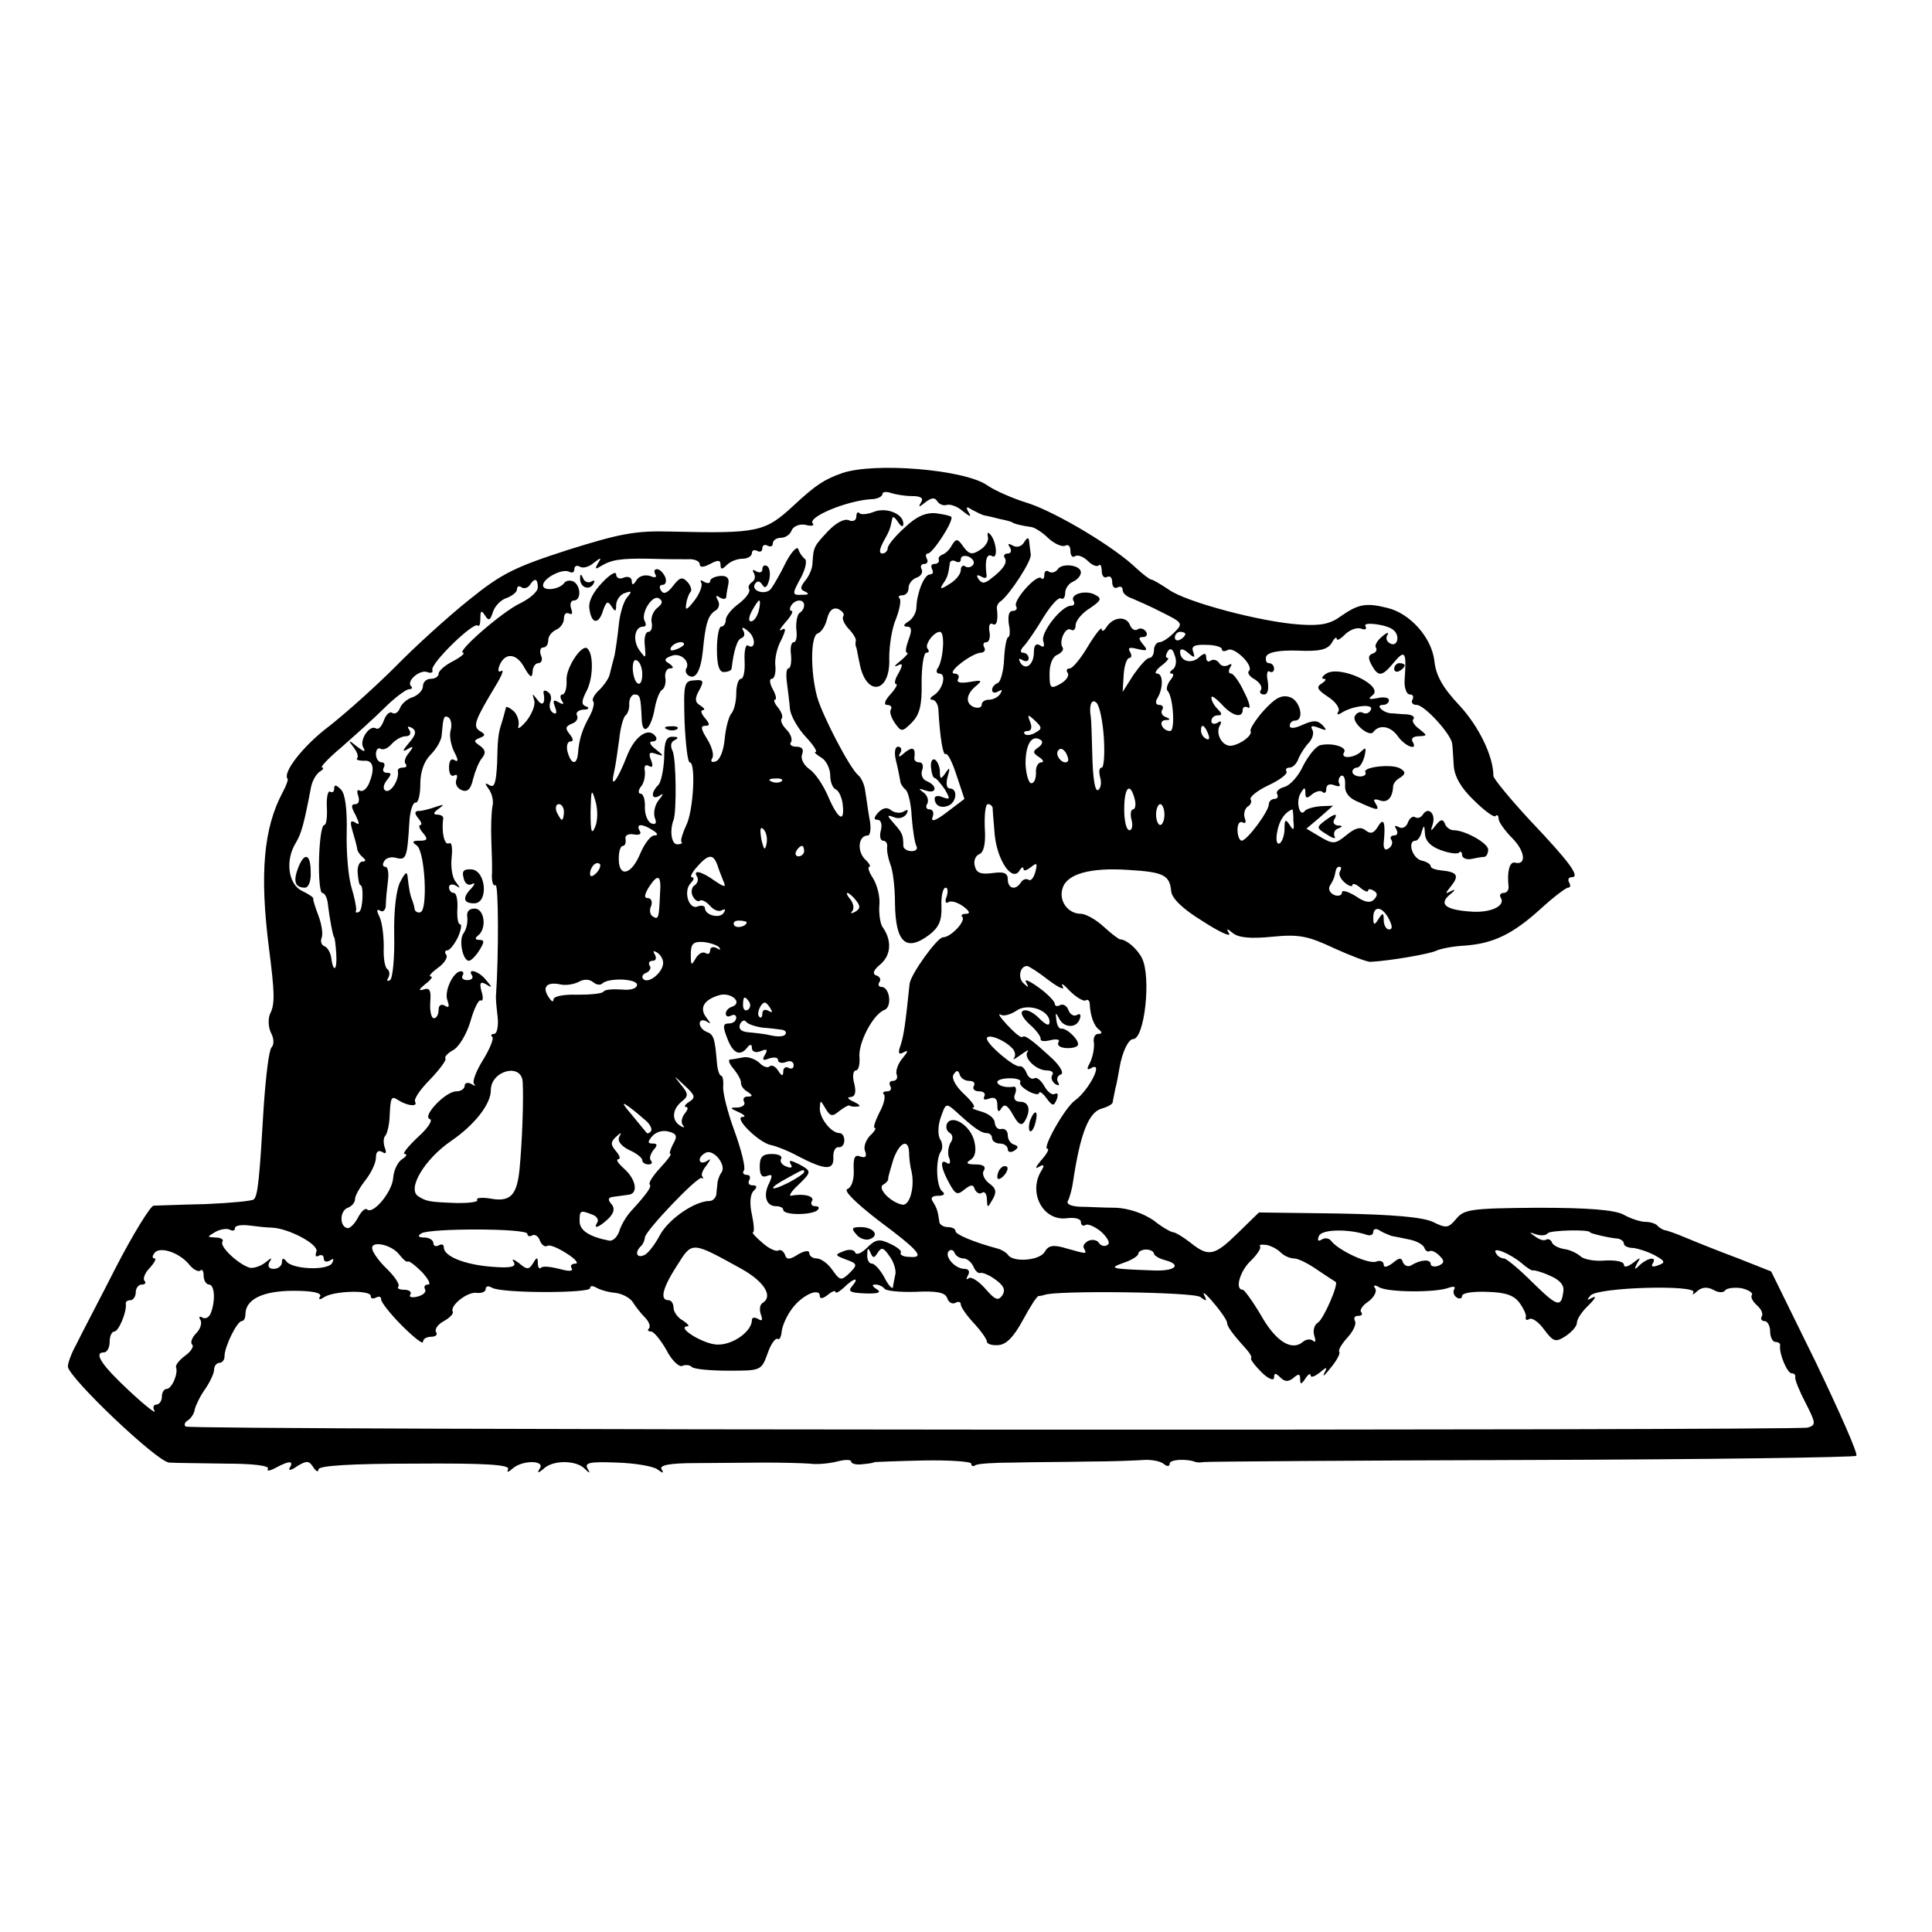 <?xml version="1.0" standalone="no"?>
<!DOCTYPE svg PUBLIC "-//W3C//DTD SVG 20010904//EN"
 "http://www.w3.org/TR/2001/REC-SVG-20010904/DTD/svg10.dtd">
<svg version="1.0" xmlns="http://www.w3.org/2000/svg"
 width="370pt" height="370pt" viewBox="0 0 370 370"
 preserveAspectRatio="xMidYMid meet">
<g transform="translate(0,370) scale(0.1,-0.1)"
fill="#000000" stroke="none">
<path d="M1613 2794 c-34 -12 -50 -22 -93 -62 -55 -51 -68 -54 -235 -50 -68 2
-98 -4 -197 -35 -102 -33 -127 -45 -190 -96 -40 -32 -104 -90 -141 -128 -38
-38 -95 -89 -127 -114 -49 -37 -90 -89 -79 -101 1 -2 -3 -13 -10 -26 -36 -68
-44 -155 -26 -297 11 -86 12 -108 2 -127 -4 -10 -3 -26 2 -36 6 -11 6 -23 1
-28 -5 -5 -11 -56 -15 -114 -8 -136 -11 -170 -19 -177 -3 -3 -45 -7 -93 -9
-49 -1 -93 -3 -99 -3 -6 -1 -39 -54 -72 -118 -33 -65 -68 -131 -76 -148 -9
-16 -16 -35 -16 -42 0 -20 171 -183 194 -184 11 -1 60 -1 108 -2 53 0 85 -4
81 -10 -3 -5 4 -4 15 2 26 14 35 14 27 0 -4 -6 3 -5 14 3 18 11 23 11 31 -2 5
-8 10 -10 10 -4 0 7 61 11 185 11 135 1 183 -2 178 -11 -3 -6 0 -6 8 1 18 17
63 17 53 1 -6 -10 -4 -10 7 -1 17 17 61 17 78 1 11 -11 12 -10 6 0 -6 11 6 13
56 11 35 -1 70 -7 78 -13 11 -8 13 -8 8 0 -5 8 15 12 66 12 39 0 99 1 132 1
33 0 71 -1 85 -2 14 -2 37 0 53 4 15 4 27 4 27 0 0 -4 10 -7 23 -5 12 1 22 3
22 4 0 0 42 2 93 3 50 1 92 -2 92 -6 0 -5 4 -6 8 -3 5 3 37 5 73 5 35 1 100 1
144 2 44 0 91 2 105 3 14 1 31 -2 38 -7 7 -6 12 -6 12 0 0 8 32 10 50 3 3 -1
10 -1 15 0 6 1 288 3 627 4 340 1 620 5 623 8 4 3 -32 84 -78 180 l-85 173
-63 25 c-35 13 -80 31 -99 39 -19 8 -38 15 -42 15 -3 1 -10 4 -14 9 -4 4 -14
7 -23 7 -9 0 -28 6 -42 14 -18 9 -67 13 -165 13 -127 -1 -140 -3 -155 -21 -15
-18 -19 -19 -45 -6 -20 9 -75 14 -181 16 l-152 2 -40 -39 c-45 -44 -56 -47
-91 -19 -14 11 -29 20 -33 20 -4 0 -22 10 -38 23 -19 13 -47 23 -72 24 -23 0
-55 2 -70 2 -16 1 -25 5 -22 11 3 5 8 22 10 37 14 93 30 133 55 140 11 3 20 8
21 12 0 3 3 15 5 26 3 11 6 29 8 40 5 30 17 55 26 55 22 0 35 119 17 155 -9
18 -30 36 -42 36 -2 0 -17 11 -31 24 -15 14 -35 25 -44 25 -25 0 -43 25 -35
49 8 27 52 40 126 35 68 -4 79 -10 82 -41 1 -13 22 -34 60 -57 32 -21 55 -31
51 -24 -6 10 -5 11 7 1 11 -9 35 -11 75 -7 51 5 68 2 119 -22 33 -15 65 -27
70 -26 38 2 112 15 125 21 8 4 33 9 55 10 55 4 92 22 145 70 25 23 49 41 53
41 5 0 5 5 2 10 -3 6 -1 10 5 10 17 0 -3 28 -80 109 -38 41 -70 80 -70 85 0
38 -28 95 -65 135 -32 34 -45 57 -48 85 -5 45 -47 92 -91 102 -40 10 -55 7
-88 -16 -20 -15 -39 -19 -80 -16 -73 5 -217 43 -250 67 -15 10 -30 19 -33 19
-3 0 -16 10 -28 21 -42 41 -153 107 -207 125 -30 9 -66 25 -80 35 -44 30 -215
44 -277 23z m133 -44 c18 0 23 -4 18 -12 -6 -10 -4 -10 8 0 12 9 18 10 23 2 4
-6 12 -9 18 -7 7 2 21 -3 31 -12 14 -11 17 -12 11 -2 -6 10 -4 12 6 5 8 -4 19
-10 24 -11 6 -1 19 -4 30 -7 11 -2 21 -5 23 -6 3 -3 20 -7 35 -9 7 0 23 -10
35 -22 12 -11 27 -17 32 -14 6 3 10 -1 10 -10 0 -9 4 -14 9 -10 5 3 16 -1 24
-9 8 -8 17 -12 21 -9 3 4 6 -1 6 -11 0 -9 5 -14 10 -11 6 3 10 -1 10 -10 0 -9
5 -13 10 -10 6 3 10 1 10 -5 0 -6 8 -13 18 -16 9 -4 35 -15 58 -27 40 -20 40
-21 22 -39 -10 -10 -22 -18 -28 -18 -5 0 -10 -7 -10 -15 0 -8 -4 -15 -9 -15
-5 0 -18 -15 -30 -32 l-21 -33 2 33 c1 17 6 32 11 32 4 0 5 5 1 12 -5 8 0 9
15 5 18 -4 20 -3 10 9 -9 11 -9 14 0 14 7 0 9 5 6 10 -4 6 -11 8 -16 5 -5 -4
-12 0 -15 8 -7 18 -32 16 -45 -4 -5 -8 -9 -9 -9 -4 0 6 -12 -9 -26 -32 -14
-24 -30 -43 -35 -43 -6 0 -8 -4 -4 -9 3 -6 -4 -15 -15 -21 -18 -10 -20 -8 -20
20 0 18 6 33 15 36 8 4 13 10 10 14 -8 12 6 41 16 34 5 -3 9 1 9 9 0 8 12 23
27 32 22 15 24 19 10 26 -18 10 -49 1 -41 -12 3 -5 1 -9 -5 -9 -18 0 -59 -52
-53 -68 3 -10 1 -13 -6 -8 -8 5 -12 0 -12 -13 0 -24 -16 -36 -26 -20 -4 8 -3
9 4 5 7 -4 12 -2 12 3 0 6 -5 11 -11 11 -6 0 -5 6 3 14 7 8 24 33 37 55 14 22
28 38 33 35 4 -3 8 2 8 11 0 8 7 18 15 21 8 4 15 11 15 18 0 14 -37 19 -45 5
-4 -5 -11 -7 -16 -4 -5 4 -9 1 -9 -6 0 -7 -3 -10 -6 -6 -9 8 -55 -44 -48 -54
3 -5 0 -9 -7 -9 -7 0 -9 -10 -7 -25 3 -14 2 -25 -1 -25 -3 0 -7 -19 -8 -42 -1
-24 -7 -44 -12 -46 -6 -2 -11 -8 -11 -13 0 -6 5 -7 12 -3 7 4 8 3 4 -4 -4 -7
-14 -12 -22 -12 -8 0 -14 -4 -14 -10 0 -5 -7 -7 -15 -4 -17 7 -15 25 5 41 12
10 10 11 -13 7 -18 -3 -26 -1 -22 6 3 5 0 10 -7 10 -17 1 33 39 50 40 7 0 10
5 7 10 -3 6 -2 10 4 10 5 0 8 9 6 20 -2 11 0 18 6 15 8 -5 11 8 8 31 0 4 3 10
8 13 17 13 59 77 57 89 -1 6 -2 18 -3 25 -1 9 -4 8 -10 -2 -5 -8 -14 -10 -21
-6 -9 5 -11 4 -6 -3 4 -7 2 -12 -4 -12 -6 0 -9 -4 -6 -8 6 -9 -2 -22 -26 -40
-12 -10 -18 -10 -24 -1 -5 8 -3 9 5 5 8 -5 12 -3 10 5 -3 27 1 40 11 34 12 -7
8 30 -4 42 -4 5 -6 2 -4 -5 2 -8 -5 -19 -15 -25 -15 -10 -21 -9 -32 6 -11 16
-14 16 -22 3 -4 -8 -12 -16 -18 -18 -5 -2 -9 -6 -7 -10 1 -5 -3 -8 -9 -8 -5 0
-7 -4 -4 -10 3 -5 2 -10 -4 -10 -11 0 -25 -35 -26 -63 0 -10 -7 -22 -15 -27
-10 -6 -11 -10 -3 -10 9 0 10 -7 3 -25 -5 -14 -7 -25 -3 -25 4 0 -2 -7 -13
-16 -10 -8 -13 -12 -6 -9 11 6 12 3 3 -14 -7 -11 -9 -21 -5 -21 4 0 -1 -9 -11
-20 -11 -12 -13 -20 -6 -20 7 0 10 -4 7 -9 -3 -4 1 -16 8 -26 12 -17 14 -17
32 1 15 15 20 33 19 77 0 31 4 57 9 57 5 0 6 3 3 7 -8 7 11 33 23 33 10 0 7
-50 -3 -68 -5 -6 -4 -12 2 -12 14 0 7 -30 -10 -41 -8 -5 -9 -9 -4 -9 6 0 11
-8 12 -17 3 -55 9 -91 14 -87 4 2 13 -16 21 -41 l15 -45 -33 -25 c-22 -17 -32
-20 -28 -10 3 8 1 15 -6 15 -6 0 -8 5 -4 11 3 6 0 16 -7 21 -11 8 -10 9 4 4
21 -7 23 9 2 18 -8 3 -12 12 -9 21 3 8 1 15 -5 15 -6 0 -10 3 -10 8 3 20 -3
23 -18 11 -11 -10 -14 -10 -9 -1 4 6 2 12 -4 12 -6 0 -8 -11 -4 -27 4 -16 7
-32 8 -38 0 -5 5 -13 10 -17 5 -3 11 -27 12 -52 2 -26 6 -51 9 -56 3 -6 -1
-10 -9 -10 -9 0 -16 5 -16 10 0 21 -2 25 -18 43 -14 16 -14 17 0 12 9 -4 19
-1 24 6 4 8 3 10 -5 5 -6 -4 -17 -3 -24 2 -8 7 -16 5 -25 -4 -9 -10 -9 -14 -1
-14 6 0 9 -9 6 -20 -3 -11 -1 -20 4 -20 6 0 9 -6 8 -12 -1 -7 2 -22 6 -33 5
-11 9 -45 9 -75 1 -75 21 -94 66 -60 18 14 24 27 23 54 -1 20 3 36 8 36 4 0 5
-7 2 -17 -4 -9 -2 -14 3 -11 5 4 18 0 29 -8 12 -9 14 -14 5 -14 -7 0 -11 -3
-7 -6 7 -8 -22 -39 -37 -39 -11 0 -62 -71 -64 -89 -8 -77 -11 -98 -17 -117 -6
-16 -4 -20 6 -14 9 5 8 1 -2 -11 -9 -10 -14 -25 -12 -31 3 -7 0 -13 -7 -13 -6
0 -8 -4 -5 -10 3 -5 1 -10 -6 -10 -7 0 -10 -3 -6 -6 3 -4 0 -19 -9 -35 -8 -16
-12 -29 -9 -29 4 0 0 -7 -9 -15 -8 -9 -13 -22 -9 -30 3 -10 1 -13 -9 -10 -11
5 -14 -2 -13 -25 1 -19 -4 -34 -12 -37 -8 -3 14 -25 59 -60 78 -58 91 -73 59
-70 -11 0 -18 4 -16 8 3 3 -7 11 -20 17 -21 10 -28 9 -45 -8 -10 -10 -20 -14
-22 -9 -2 6 -12 7 -22 3 -18 -7 -17 -8 4 -16 22 -8 23 -10 7 -26 -16 -15 -18
-15 -33 6 -8 12 -22 22 -30 22 -8 0 -14 5 -14 10 0 6 -9 5 -21 -2 -17 -11 -23
-11 -26 0 -3 6 -8 10 -13 7 -4 -2 -18 4 -30 15 -13 11 -21 20 -18 20 3 0 2 15
-2 34 -5 22 -3 39 3 45 8 8 7 11 -2 11 -7 0 -9 5 -6 10 3 6 1 10 -5 10 -6 0
-9 4 -5 9 3 5 -5 38 -18 74 -13 35 -23 74 -22 86 1 11 -1 21 -4 21 -3 0 -7 11
-8 25 -4 47 -6 54 -20 59 -7 3 -13 10 -13 16 0 6 6 8 13 4 9 -6 9 -5 0 7 -14
18 -6 34 24 43 22 7 47 -14 25 -22 -7 -2 -12 -8 -12 -13 0 -6 5 -7 10 -4 6 3
10 1 10 -4 0 -6 -6 -11 -14 -11 -12 0 -12 -6 -3 -29 11 -29 25 -35 39 -16 5 6
8 5 8 -2 0 -7 7 -10 17 -6 12 5 14 3 8 -7 -6 -10 -4 -12 8 -7 10 3 17 2 17 -3
0 -5 7 -7 15 -4 8 4 15 1 15 -6 0 -6 -4 -8 -10 -5 -5 3 -10 0 -10 -7 0 -10 -3
-9 -10 2 -5 8 -12 11 -16 8 -3 -4 -13 -1 -20 7 -8 7 -22 12 -31 10 -10 -2 -21
-4 -25 -4 -4 -1 -1 -9 7 -18 8 -10 15 -22 14 -27 0 -5 5 -13 13 -17 10 -7 10
-9 0 -9 -7 0 -10 -4 -7 -10 3 -5 -2 -10 -12 -11 -16 0 -16 -1 2 -9 11 -5 14
-9 7 -9 -18 -1 32 -50 55 -54 10 -2 33 -11 51 -21 52 -27 69 -28 68 -3 -1 12
4 21 10 20 6 -1 11 5 11 13 0 8 -4 14 -9 14 -16 0 -38 28 -38 47 1 17 1 17 11
0 9 -15 13 -16 26 -5 9 7 18 12 20 11 1 -2 9 -3 16 -2 6 0 3 4 -8 9 -11 5 -14
9 -6 9 9 1 11 9 7 26 -4 14 -2 25 3 25 5 0 8 11 7 25 -3 27 26 83 48 91 15 6
10 44 -6 44 -5 0 -7 4 -4 9 4 5 1 11 -6 13 -8 3 -5 11 9 22 20 18 21 46 3 71
-4 6 -7 24 -6 40 2 17 -4 40 -12 53 -8 12 -11 22 -7 22 3 0 0 7 -9 15 -15 16
-12 45 6 45 5 0 7 15 3 33 -3 17 -6 41 -8 52 -1 11 -7 25 -13 30 -17 14 -69
115 -79 150 -13 48 -13 117 1 122 7 2 15 15 18 28 4 16 11 22 21 19 8 -4 13
-10 10 -14 -3 -5 2 -15 10 -24 8 -8 15 -19 14 -23 -1 -4 -1 -10 1 -13 1 -3 3
-16 6 -29 12 -67 60 -59 57 9 0 23 5 57 13 75 7 18 10 35 7 39 -4 3 -1 6 5 6
7 0 12 6 12 14 0 8 7 17 16 20 8 3 12 10 9 16 -3 5 -1 10 5 10 6 0 8 5 5 10
-3 6 -2 10 2 10 9 0 49 61 45 70 -1 2 -14 5 -29 7 -20 2 -38 -6 -60 -27 -18
-16 -33 -34 -33 -40 0 -5 -5 -10 -10 -10 -7 0 -6 8 2 23 12 21 13 25 17 45 1
4 6 0 11 -8 6 -9 10 -10 10 -3 0 19 -32 32 -56 23 -12 -5 -25 -6 -28 -3 -3 4
-6 1 -6 -6 0 -8 -7 -11 -15 -7 -9 3 -25 -6 -40 -22 -26 -28 -27 -29 -29 -60 0
-11 -7 -26 -14 -34 -10 -13 -10 -17 0 -21 8 -4 7 -6 -4 -6 -22 -1 -22 0 -3 35
8 16 11 31 6 34 -4 3 -10 11 -12 18 -2 7 -13 -4 -24 -25 -10 -21 -23 -43 -28
-50 -10 -14 -40 -5 -31 9 4 6 9 6 14 -2 5 -8 9 -5 13 9 3 12 1 24 -4 27 -5 3
-9 0 -9 -6 0 -6 -5 -8 -12 -4 -6 4 -8 3 -4 -4 3 -6 2 -13 -4 -17 -6 -4 -8 -10
-5 -14 2 -5 -7 -17 -20 -27 -14 -10 -25 -24 -25 -31 0 -7 -4 -13 -9 -13 -4 0
-8 -19 -8 -43 0 -30 4 -44 13 -44 8 0 14 3 15 6 4 35 11 57 19 59 6 2 7 9 3
15 -4 7 1 6 10 -2 15 -12 14 -37 -1 -27 -4 2 -7 -11 -6 -30 1 -19 -2 -34 -7
-34 -5 0 -9 -13 -9 -28 0 -15 -4 -32 -9 -38 -5 -5 -11 -27 -13 -48 -2 -23 -9
-41 -17 -44 -8 -3 -11 0 -7 6 4 6 -1 23 -10 37 -11 18 -13 25 -4 25 10 0 10 3
0 15 -7 8 -9 15 -4 15 5 0 3 4 -5 9 -10 6 -11 13 -2 29 10 18 8 21 -10 19 -19
-1 -20 -7 -18 -79 2 -43 6 -78 10 -78 12 0 7 -94 -7 -121 -7 -15 -11 -29 -9
-31 3 -3 -1 -5 -8 -5 -11 0 -15 26 -7 47 6 16 5 118 -2 132 -5 10 -3 18 5 21
7 4 6 6 -4 6 -13 1 -17 -9 -17 -40 -1 -23 -6 -47 -11 -52 -15 -15 -14 -30 2
-21 8 6 8 3 -2 -9 -7 -9 -10 -24 -7 -33 4 -10 2 -14 -6 -11 -7 2 -13 16 -13
30 1 15 -3 27 -8 27 -5 0 -5 6 0 13 6 6 9 20 8 30 -2 10 1 14 8 10 7 -4 8 0 4
11 -6 14 -3 17 10 12 15 -5 15 -4 -1 9 -11 8 -14 15 -7 15 7 0 10 4 7 9 -13
20 -40 2 -55 -36 -19 -49 -33 -66 -25 -32 3 13 7 42 10 64 2 21 8 42 12 45 4
3 8 13 7 23 0 9 5 17 10 17 11 0 12 -4 14 -47 1 -34 18 -20 25 21 3 16 9 32
14 35 5 3 8 14 6 24 -1 9 3 17 9 17 8 0 7 3 -1 9 -11 6 -10 10 4 15 17 7 37
-11 28 -25 -2 -4 0 -10 5 -13 13 -8 23 9 27 47 5 53 10 68 23 77 8 4 10 13 6
20 -5 9 -4 11 3 6 7 -4 12 -4 13 1 0 4 2 16 4 25 2 11 -3 16 -16 15 -10 -1
-19 -5 -19 -10 0 -4 -5 -5 -12 -1 -6 4 -8 3 -5 -2 3 -5 -3 -21 -13 -34 -14
-18 -18 -20 -16 -8 1 10 5 20 8 24 4 3 1 12 -5 19 -10 11 -15 10 -28 -7 -11
-14 -18 -17 -23 -9 -4 6 -3 11 3 11 6 0 8 7 5 15 -4 8 -10 15 -16 15 -5 0 -6
-4 -3 -10 4 -6 -1 -7 -10 -3 -10 3 -21 0 -26 -8 -6 -10 -9 -10 -9 -2 0 7 -7
10 -15 7 -8 -4 -15 -1 -15 6 0 7 -12 0 -27 -16 -18 -19 -27 -37 -24 -51 4 -29
18 -29 26 -2 6 17 9 19 16 8 7 -11 9 -11 9 2 0 9 7 20 16 23 14 5 15 4 5 -8
-7 -8 -14 -32 -16 -53 -2 -21 -6 -47 -8 -58 -3 -11 -7 -27 -9 -35 -1 -8 -11
-22 -20 -31 -10 -9 -15 -19 -12 -22 3 -3 0 -16 -7 -29 -14 -25 -20 -44 -22
-70 -2 -24 -13 -23 -20 2 -3 11 0 20 5 20 7 0 6 5 -1 14 -9 11 -8 15 4 20 9 3
13 10 10 16 -3 5 2 10 12 11 10 0 13 3 6 6 -10 3 -10 10 1 31 12 24 13 69 1
80 -10 10 -41 -36 -40 -60 1 -16 -3 -28 -8 -28 -4 0 -5 -5 -1 -12 5 -7 3 -8
-6 -3 -10 6 -12 4 -7 -9 4 -11 3 -15 -4 -11 -6 4 -8 13 -5 21 3 7 1 16 -5 19
-5 4 -9 3 -8 -2 4 -20 -2 -27 -12 -13 -10 13 -10 13 -6 -1 3 -8 -4 -26 -15
-40 -11 -13 -18 -17 -15 -9 2 8 -2 21 -9 28 -8 7 -15 10 -15 7 -3 -12 -7 -26
-9 -32 -6 -18 -7 -31 -8 -76 -2 -36 -5 -46 -14 -41 -10 6 -10 4 -2 -7 6 -8 10
-23 7 -34 -2 -11 -3 -40 -2 -65 1 -25 2 -55 1 -67 0 -13 3 -21 7 -18 6 3 6
-137 1 -210 -1 -5 1 -25 3 -42 2 -18 -1 -33 -7 -33 -5 0 -7 -3 -3 -6 3 -3 -5
-23 -18 -44 -13 -21 -21 -41 -17 -46 4 -4 1 -4 -5 0 -7 4 -13 2 -13 -3 0 -6
-7 -11 -16 -11 -21 0 -66 -48 -51 -53 7 -2 -4 -18 -23 -35 -19 -18 -30 -32
-25 -32 6 0 3 -5 -5 -10 -8 -5 -16 -21 -17 -36 -2 -27 -39 -71 -50 -60 -4 3
-11 -4 -17 -15 -6 -12 -15 -21 -20 -21 -16 2 -16 33 0 39 8 3 14 10 14 17 0 6
9 22 20 36 11 14 20 33 20 43 0 11 4 15 12 11 7 -5 9 -2 5 8 -3 9 -3 19 1 23
3 3 7 18 8 33 2 42 3 44 17 35 17 -11 38 -13 32 -3 -3 5 10 24 29 43 19 20 32
38 29 40 -2 3 4 10 15 16 11 6 26 31 33 55 7 25 16 43 20 40 4 -2 5 6 1 18 -4
16 -2 19 9 13 12 -8 12 -6 0 8 -13 17 -37 24 -27 9 3 -5 -1 -9 -9 -9 -8 0 -12
4 -9 9 3 4 1 8 -3 8 -15 0 -33 -39 -26 -56 4 -12 3 -15 -5 -10 -7 4 -12 1 -12
-8 0 -9 -4 -16 -9 -16 -5 0 -8 14 -7 30 2 24 -1 29 -13 25 -10 -3 -9 0 3 10
11 8 16 15 11 15 -5 0 1 7 13 16 12 8 20 20 17 25 -4 5 -3 9 2 9 4 0 13 11 20
25 6 14 8 25 4 25 -4 0 -6 14 -5 30 1 17 -2 30 -7 30 -5 0 -9 5 -9 11 0 5 6 7
13 3 9 -6 9 -5 0 7 -7 8 -10 29 -8 47 2 19 0 30 -5 27 -9 -5 -15 23 -11 48 0
4 -5 7 -12 7 -8 0 -7 4 3 11 12 9 11 9 -5 4 -11 -4 -26 -8 -32 -8 -9 0 -10 -4
-2 -14 6 -7 8 -13 4 -13 -4 0 -2 -7 5 -15 10 -12 9 -15 -6 -15 -14 0 -16 -2
-6 -9 16 -10 22 -125 7 -128 -5 -2 -11 2 -11 7 -1 6 -3 12 -4 15 -4 8 -7 24
-9 43 -1 14 -4 13 -14 -6 -8 -14 -13 -55 -12 -103 1 -44 -3 -83 -8 -86 -6 -3
-7 -1 -3 5 3 6 2 13 -2 16 -5 3 -8 22 -7 43 0 21 -3 46 -8 57 -6 12 -6 16 1
12 6 -4 11 2 11 11 0 10 2 30 4 46 2 15 0 27 -5 27 -5 0 -6 5 -2 11 3 6 14 9
23 6 19 -5 21 1 25 68 1 22 7 39 12 38 5 -1 9 15 9 35 0 24 7 44 20 57 11 11
21 28 21 38 3 34 4 38 13 33 5 -3 7 -15 4 -25 -3 -10 1 -29 7 -41 8 -15 8 -20
1 -16 -7 5 -11 -1 -11 -14 0 -12 4 -18 10 -15 5 3 7 0 4 -8 -3 -8 2 -17 10
-20 11 -5 18 2 22 21 4 15 11 33 17 40 8 10 7 16 -4 24 -12 8 -12 10 0 15 11
4 11 7 0 13 -14 9 -10 20 31 88 11 18 16 31 10 27 -5 -3 -7 0 -4 9 10 27 33
26 48 -2 11 -19 15 -22 16 -9 0 9 5 17 11 17 6 0 9 7 5 15 -3 8 -1 15 4 15 6
0 10 6 10 14 0 8 7 16 15 20 8 3 15 13 15 21 0 9 4 13 10 10 6 -3 7 1 4 9 -3
9 -1 16 5 16 14 0 14 27 0 36 -6 3 -14 3 -18 -2 -9 -13 -41 -17 -41 -5 0 14
38 33 50 26 6 -3 10 -1 10 5 0 6 5 8 10 5 6 -4 18 -1 27 7 14 11 16 11 8 -1
-6 -11 -5 -12 6 -5 20 12 37 15 94 14 28 -1 60 -1 73 -1 12 1 22 -4 22 -9 0
-7 7 -7 20 0 15 8 20 8 20 -2 0 -9 3 -9 12 0 7 7 20 12 30 12 10 0 18 5 18 11
0 5 5 7 10 4 6 -3 10 -1 10 5 0 6 5 8 10 5 6 -3 10 -1 10 4 0 6 7 11 15 11 9
0 18 6 21 14 3 8 15 13 26 11 11 -3 18 -2 15 2 -13 12 64 44 111 47 12 0 22 5
22 10 0 4 7 5 16 2 9 -3 27 -6 40 -6z m118 -131 c-3 -5 -10 -7 -15 -4 -5 4 -9
0 -9 -7 0 -7 -9 -19 -21 -26 -17 -11 -20 -11 -13 0 9 13 10 18 13 39 0 5 6 7
11 4 6 -3 10 -2 10 4 0 6 7 8 15 5 8 -4 12 -10 9 -15z m-834 -44 c0 -8 -15
-21 -33 -30 -35 -16 -125 -95 -110 -95 4 -1 -4 -8 -19 -16 -16 -8 -28 -19 -28
-24 0 -6 -7 -10 -15 -10 -8 0 -15 -6 -15 -14 0 -8 -9 -17 -19 -21 -11 -3 -22
-13 -25 -21 -3 -8 -10 -13 -15 -9 -5 3 -12 -4 -16 -15 -4 -11 -10 -18 -15 -15
-12 8 -33 -23 -24 -37 5 -9 1 -8 -12 2 -17 14 -18 13 -7 -1 7 -9 10 -18 7 -21
-3 -3 3 -5 13 -5 18 2 22 -15 9 -45 -5 -10 -12 -15 -17 -12 -5 3 -6 -2 -3 -10
3 -9 1 -16 -5 -16 -9 0 -9 -5 0 -21 8 -17 8 -20 -1 -14 -9 5 -10 1 -5 -16 4
-13 8 -28 9 -34 0 -5 6 -13 11 -17 6 -5 6 -8 -1 -8 -6 0 -10 -10 -9 -22 1 -13
3 -23 5 -23 7 0 5 -47 -2 -51 -5 -3 -8 -2 -6 3 1 4 -3 24 -9 44 -6 20 -10 67
-9 105 1 45 -3 74 -11 82 -9 9 -13 10 -13 2 0 -6 -3 -9 -8 -6 -4 2 -7 -11 -6
-30 1 -19 -1 -34 -5 -34 -5 0 -9 -29 -10 -65 -1 -36 2 -65 6 -65 5 0 10 -10
11 -22 3 -26 10 -63 12 -63 1 0 3 -15 4 -32 2 -33 -6 -37 -10 -5 -2 9 -7 18
-13 20 -5 2 -8 9 -5 16 3 7 0 26 -6 42 -6 16 -11 31 -10 33 1 2 -9 9 -22 15
-26 13 -32 58 -12 91 11 18 16 36 29 104 2 14 10 28 17 33 7 4 9 8 5 8 -5 0
12 18 37 39 25 22 62 55 82 75 20 20 42 36 47 36 6 0 8 3 4 6 -9 10 17 32 31
27 7 -3 12 -1 10 4 -4 12 79 93 87 85 3 -3 5 3 5 14 0 15 2 16 9 5 7 -11 10
-9 15 7 4 12 16 24 27 27 10 4 19 11 19 16 0 6 4 8 9 4 5 -3 12 -1 16 5 9 14
15 12 15 -5z m229 -39 c-8 -6 -13 -19 -11 -28 2 -10 -1 -18 -6 -18 -6 0 -9
-12 -7 -27 2 -25 2 -25 -10 -9 -14 19 -10 46 7 46 5 0 6 4 3 10 -9 14 14 52
27 44 8 -5 7 -10 -3 -18z m194 -6 c-3 -11 -9 -20 -15 -20 -5 0 -4 9 2 20 6 11
12 20 14 20 2 0 2 -9 -1 -20z m87 11 c0 -6 -4 -12 -9 -15 -4 -3 -7 -17 -6 -31
2 -14 0 -25 -5 -25 -5 0 -7 -11 -5 -25 1 -14 -1 -25 -5 -25 -4 0 -5 -12 -3
-27 2 -16 5 -39 6 -52 2 -13 15 -36 30 -52 15 -16 23 -29 19 -29 -4 0 1 -5 11
-11 9 -5 17 -21 17 -34 0 -13 5 -25 11 -27 5 -2 12 -16 13 -30 4 -36 -10 -26
-29 19 -9 20 -24 43 -35 50 -11 8 -17 20 -14 28 4 10 0 15 -11 15 -9 0 -14 4
-10 9 3 5 -1 16 -9 24 -8 8 -12 17 -9 21 3 3 0 12 -7 21 -7 8 -9 15 -6 15 4 0
2 9 -4 20 -6 11 -7 20 -2 20 5 0 8 11 7 24 -2 13 3 36 11 50 9 19 10 25 1 20
-7 -4 -3 2 7 14 11 12 16 22 12 22 -4 0 -4 5 -1 10 8 13 25 13 25 1z m1129
-48 c12 -10 8 -31 -5 -26 -8 3 -11 10 -7 17 4 6 -1 5 -10 -3 -9 -7 -15 -17
-12 -21 3 -5 0 -10 -7 -12 -8 -3 -8 -9 -1 -22 13 -23 20 -22 43 6 21 25 24 19
20 -34 -1 -16 4 -28 10 -28 6 0 8 -4 5 -10 -3 -5 0 -10 8 -10 15 0 66 -56 68
-74 1 -6 2 -25 3 -41 1 -21 13 -43 38 -67 20 -20 39 -34 42 -31 3 4 6 1 6 -5
0 -6 12 -23 26 -37 25 -25 28 -53 5 -47 -10 2 -15 -17 -12 -45 1 -7 -3 -13 -9
-13 -6 0 -9 -4 -6 -9 10 -15 -17 -29 -54 -27 -51 3 -66 14 -43 33 10 8 11 11
3 7 -13 -7 -13 -6 -1 9 16 20 12 27 -18 30 -11 1 -21 4 -21 8 0 4 -8 9 -18 11
-18 5 -27 38 -11 38 4 0 10 8 12 18 4 13 5 12 6 -5 1 -14 11 -24 30 -31 16 -6
32 -8 35 -5 3 4 6 1 6 -4 0 -6 8 -10 18 -8 9 2 20 4 25 4 4 1 7 7 7 14 0 12
-44 37 -66 37 -7 0 -15 6 -17 13 -4 9 -8 8 -17 -3 -10 -13 -11 -13 -6 2 6 20
-9 34 -19 18 -4 -6 -10 -8 -15 -5 -4 3 -11 -2 -14 -11 -3 -8 -11 -12 -17 -8
-8 4 -9 3 -5 -4 4 -7 2 -12 -4 -12 -6 0 -9 -4 -5 -9 3 -5 0 -13 -6 -16 -6 -5
-10 0 -9 11 4 39 0 50 -11 31 -8 -13 -14 -15 -24 -7 -9 7 -19 5 -36 -9 -22
-18 -26 -18 -50 -4 l-27 16 26 22 25 22 -24 -1 c-13 -1 -27 -5 -30 -9 -10 -14
-18 19 -8 34 7 12 9 12 9 0 0 -10 3 -11 13 -2 8 6 17 8 20 4 4 -3 7 -1 7 6 0
8 6 11 16 7 8 -3 12 -2 9 3 -3 5 -1 12 3 15 5 3 9 -5 8 -17 -1 -15 7 -26 28
-34 35 -16 39 -16 30 -1 -5 7 -2 9 9 5 14 -5 24 5 25 27 0 5 6 13 14 17 10 7
10 11 0 17 -15 10 -74 3 -67 -7 2 -4 -2 -8 -10 -8 -8 0 -15 4 -15 9 0 4 4 8 9
8 5 0 11 10 14 21 4 17 3 19 -6 10 -13 -13 -41 -15 -33 -2 7 10 -22 19 -45 14
-9 -2 -23 -20 -33 -39 -9 -20 -25 -38 -36 -41 -11 -3 -17 -9 -14 -14 3 -5 0
-9 -5 -9 -6 0 -11 -5 -11 -10 0 -14 -42 -70 -52 -70 -4 0 -8 9 -8 21 0 11 4
17 10 14 5 -3 7 0 4 8 -3 8 0 18 5 22 6 3 9 10 6 14 -2 5 13 17 34 27 22 10
37 22 35 26 -3 5 0 8 6 8 6 0 14 8 17 18 4 9 13 23 20 30 7 8 10 19 6 25 -4 7
0 8 13 3 15 -6 16 -5 7 5 -10 10 -18 10 -38 1 -15 -7 -25 -8 -25 -2 0 6 5 10
10 10 19 0 10 39 -10 45 -16 5 -28 -2 -50 -26 -16 -18 -27 -36 -25 -39 4 -8
-18 -25 -36 -28 -18 -3 -33 24 -22 40 3 7 1 8 -5 4 -7 -4 -12 -2 -12 3 0 6 5
11 12 11 9 0 9 3 0 12 -7 7 -12 16 -12 22 0 5 8 -1 19 -12 20 -23 41 -29 41
-11 0 5 5 7 10 4 6 -4 3 10 -7 29 -9 20 -21 36 -25 36 -5 0 -6 5 -2 12 4 6 3
8 -4 4 -6 -3 -13 -2 -17 4 -4 6 -11 8 -16 5 -5 -4 -9 -1 -9 6 0 9 -4 9 -15 -1
-15 -12 -35 -6 -35 12 0 6 6 6 15 -2 13 -11 14 -10 10 2 -4 10 2 14 25 13 16
0 30 -4 30 -8 0 -5 5 -5 11 -2 12 8 51 -30 41 -40 -4 -3 1 -11 11 -16 9 -6 15
-14 12 -20 -4 -5 -1 -9 6 -9 7 0 9 10 7 25 -3 13 -1 22 3 19 5 -3 9 0 9 5 0 6
-4 11 -10 11 -5 0 -7 6 -5 13 4 8 24 12 60 11 42 -2 57 2 65 14 5 10 10 13 10
9 0 -5 7 -1 16 8 9 9 23 14 31 11 8 -3 11 -1 8 5 -6 9 43 3 54 -8z m-399 -7
c0 -3 -4 -8 -10 -11 -5 -3 -10 -1 -10 4 0 6 5 11 10 11 6 0 10 -2 10 -4z
m-960 -20 c0 -2 -7 -7 -16 -10 -8 -3 -12 -2 -9 4 6 10 25 14 25 6z m936 -48
c-6 -4 -7 -8 -2 -8 5 0 3 -6 -3 -13 -6 -8 -8 -17 -5 -20 11 -11 15 -77 5 -77
-15 0 -24 20 -9 21 10 0 10 2 0 6 -6 2 -10 9 -6 14 3 5 0 9 -6 9 -6 0 -8 5 -4
12 12 19 12 48 0 48 -6 0 -2 7 8 15 11 8 16 15 12 15 -4 0 -4 5 0 12 5 8 10 6
14 -8 4 -10 2 -22 -4 -26z m-1016 -9 c0 -28 -15 -23 -18 7 -1 14 2 23 8 19 6
-3 10 -15 10 -26z m884 -122 c2 -31 0 -57 -4 -57 -5 0 -6 -8 -3 -19 3 -10 1
-21 -4 -24 -6 -4 -10 24 -11 63 -1 37 -2 72 -3 77 -4 23 2 36 11 27 6 -6 12
-36 14 -67z m-131 10 c-8 -5 -17 -6 -20 -3 -4 3 -1 6 5 6 7 0 9 7 5 17 -6 15
-5 16 9 3 14 -13 14 -16 1 -23z m-1200 -20 c-12 -14 -13 -18 -3 -12 12 7 13 6
3 -7 -7 -8 -10 -18 -6 -21 3 -4 1 -7 -5 -7 -7 0 -11 -3 -10 -7 3 -16 -14 -43
-24 -37 -5 3 -4 11 3 20 9 11 9 14 0 14 -7 0 -9 5 -6 10 3 6 1 10 -4 10 -6 0
-11 7 -11 16 0 8 4 13 9 10 5 -3 14 1 21 9 7 8 19 15 27 15 8 0 11 5 7 12 -5
7 -3 8 5 4 9 -6 8 -13 -6 -29z m1531 17 c3 -8 2 -12 -4 -9 -6 3 -10 10 -10 16
0 14 7 11 14 -7z m-325 -25 c-12 -8 -11 -11 1 -19 8 -5 10 -10 4 -10 -6 0 -11
-9 -10 -20 0 -11 -3 -20 -9 -20 -5 0 -10 17 -11 37 0 38 12 57 29 46 5 -3 3
-9 -4 -14z m56 -27 c-8 -8 -25 10 -19 20 4 6 9 5 15 -3 4 -7 6 -15 4 -17z
m-548 -38 c-3 -3 -12 -4 -19 -1 -8 3 -5 6 6 6 11 1 17 -2 13 -5z m-357 -87
c-7 -17 -9 -10 -9 28 1 43 2 46 9 22 5 -16 5 -38 0 -50z m1033 53 c3 -11 1
-20 -3 -20 -4 0 -6 -9 -3 -20 3 -11 1 -20 -4 -20 -6 0 -10 18 -10 40 0 42 11
54 20 20z m-1093 -25 c0 -8 -2 -15 -4 -15 -2 0 -6 7 -10 15 -3 8 -1 15 4 15 6
0 10 -7 10 -15z m821 8 c0 -5 2 -28 4 -52 5 -49 33 -90 47 -69 4 7 8 9 8 4 0
-5 6 -3 14 3 12 10 13 8 9 -8 -3 -12 -9 -19 -13 -16 -5 3 -11 1 -15 -5 -10
-16 -25 -12 -25 6 0 12 -7 15 -29 12 -22 -3 -31 0 -34 13 -3 10 1 20 8 23 9 3
13 20 11 50 -1 25 1 46 6 46 4 0 8 -3 9 -7z m329 -13 c0 -11 -4 -20 -8 -20 -4
0 -8 9 -8 20 0 11 4 20 8 20 4 0 8 -9 8 -20z m247 -12 c2 -18 0 -20 -7 -8 -8
12 -10 11 -10 -7 0 -12 -4 -24 -9 -28 -6 -3 -8 6 -5 22 4 22 14 37 29 43 1 0
2 -10 2 -22z m-1227 -18 c10 -6 11 -10 3 -10 -7 0 -19 -16 -27 -35 -17 -41
-41 -46 -41 -10 0 14 3 25 8 25 4 0 6 6 5 13 -2 7 5 11 16 9 11 -2 15 1 11 7
-8 14 5 14 25 1z m218 -26 c-3 -14 -5 -12 -10 9 -3 19 -2 25 4 19 6 -6 8 -18
6 -28z m72 -14 c0 -5 -5 -10 -11 -10 -5 0 -7 5 -4 10 3 6 8 10 11 10 2 0 4 -4
4 -10z m-166 -27 c3 -10 9 -24 12 -32 5 -11 1 -10 -17 2 -26 19 -43 22 -34 8
3 -5 1 -12 -4 -16 -6 -3 -8 -12 -5 -20 4 -8 10 -13 14 -10 4 3 13 -2 20 -10 7
-8 17 -12 23 -8 6 3 7 1 3 -5 -7 -12 -36 -5 -36 9 0 4 -6 6 -14 3 -17 -7 -28
30 -13 45 6 6 7 11 2 11 -4 0 0 9 10 20 22 25 31 25 39 3z m-232 -15 c-7 -7
-12 -8 -12 -2 0 14 12 26 19 19 2 -3 -1 -11 -7 -17z m1424 3 c-3 -5 1 -14 9
-21 8 -7 15 -9 15 -5 0 4 7 2 15 -5 8 -7 15 -9 15 -6 0 4 5 4 11 0 7 -4 8 -9
0 -17 -7 -7 -18 -5 -35 7 -15 9 -26 12 -26 7 0 -6 -7 -8 -15 -5 -8 4 -12 11
-8 18 4 6 8 14 9 19 3 15 4 17 10 17 3 0 3 -4 0 -9z m-1302 -43 c-2 -47 -3
-50 -14 -43 -5 3 -7 12 -3 20 3 8 0 15 -6 15 -8 0 -7 6 1 20 18 28 25 25 22
-12z m375 -12 c9 -11 9 -16 -1 -22 -7 -4 -10 -4 -6 1 4 4 3 14 -3 22 -6 7 -9
13 -6 13 2 0 10 -6 16 -14z m1021 -36 c7 -14 7 -20 0 -20 -5 0 -10 8 -10 18 0
14 -2 15 -10 2 -8 -13 -10 -12 -10 3 0 23 17 22 30 -3z m-1230 -6 c0 -8 -19
-13 -24 -6 -3 5 1 9 9 9 8 0 15 -2 15 -3z m-53 -48 c4 -5 2 -6 -4 -2 -7 4 -13
2 -13 -4 0 -6 -4 -9 -9 -5 -6 3 -14 -2 -19 -11 -8 -14 -9 -13 -9 8 0 20 4 25
23 24 13 -1 27 -6 31 -10z m-107 -30 c0 -18 -28 -41 -38 -31 -4 4 -1 10 6 12
6 3 10 9 6 14 -3 5 0 9 6 9 6 0 8 5 4 12 -4 7 -3 8 4 4 7 -4 12 -13 12 -20z
m738 -33 c20 -15 32 -20 27 -12 -4 8 2 4 14 -9 12 -12 26 -20 30 -18 4 3 8 0
8 -7 1 -22 8 -42 18 -49 6 -5 6 -8 -2 -8 -6 0 -10 -8 -8 -17 1 -10 -2 -26 -7
-37 -7 -13 -7 -16 1 -12 26 16 -3 -42 -31 -62 -19 -14 -63 -92 -52 -92 4 0 -1
-10 -12 -22 -10 -12 -13 -18 -5 -13 10 6 12 4 6 -6 -27 -42 2 -98 48 -92 15 2
27 -1 27 -7 0 -6 4 -9 9 -6 4 3 18 -3 30 -13 12 -11 18 -22 12 -25 -5 -4 -12
-2 -16 3 -3 6 -12 8 -20 5 -8 -4 -12 -10 -9 -15 6 -11 6 -11 -33 0 -26 8 -35
6 -42 -6 -9 -17 -59 -21 -70 -7 -3 5 -13 11 -21 13 -45 12 -80 27 -80 33 0 5
-7 8 -15 8 -8 0 -16 5 -16 10 -3 20 -4 25 -12 38 -6 8 -2 12 10 12 10 0 14 3
8 8 -12 8 -14 61 -3 77 4 6 3 17 -2 24 -4 8 -4 26 2 42 9 26 10 27 28 11 36
-33 49 -42 60 -42 5 0 10 -4 10 -10 0 -5 7 -10 15 -10 8 0 15 -5 15 -11 0 -5
5 -7 12 -3 9 6 9 9 0 12 -7 2 -12 10 -12 18 0 8 -5 13 -12 12 -7 -2 -12 4 -13
12 0 8 -11 17 -25 21 -14 4 -21 7 -16 8 5 1 -3 12 -18 26 -16 15 -24 30 -20
37 6 9 9 9 12 0 2 -7 10 -12 18 -12 9 0 12 -4 9 -10 -3 -5 1 -10 10 -10 9 0
13 -4 10 -10 -3 -6 1 -7 9 -4 11 4 16 0 16 -12 0 -14 3 -15 8 -6 6 9 12 5 22
-13 10 -18 16 -22 22 -13 13 21 9 38 -8 38 -10 0 -14 6 -10 15 3 8 2 14 -2 14
-16 -3 -32 2 -32 9 0 4 11 7 24 7 13 0 22 -3 20 -7 -3 -4 5 -12 16 -18 11 -6
20 -7 20 -3 0 4 7 0 14 -10 12 -16 14 -16 20 -2 3 9 2 13 -4 10 -5 -3 -14 4
-20 15 -6 11 -15 18 -19 15 -5 -3 -12 2 -15 10 -3 8 -9 14 -13 13 -10 -3 -63
42 -63 53 0 10 31 -1 47 -17 7 -6 9 -15 5 -20 -4 -5 2 -2 13 6 11 8 17 11 13
6 -9 -11 16 -36 37 -36 9 0 14 -4 10 -9 -3 -5 0 -13 6 -17 7 -4 9 -3 5 4 -3 5
-1 12 5 14 7 2 1 14 -14 29 -41 38 -55 48 -59 43 -3 -2 -15 8 -29 23 -13 14
-19 23 -13 20 6 -4 19 0 30 7 21 16 64 2 64 -21 0 -9 -7 -6 -20 7 -12 12 -25
18 -31 14 -6 -3 0 -14 13 -26 13 -11 22 -24 21 -28 -1 -4 7 -5 19 -2 12 3 19
1 15 -4 -3 -6 3 -10 13 -11 11 -1 21 1 24 5 5 8 -20 33 -31 32 -5 -1 -9 7 -10
17 -2 14 -1 15 5 3 9 -19 34 -20 40 -1 3 8 0 11 -6 7 -5 -3 -13 1 -16 10 -3 8
-10 12 -16 9 -5 -3 -10 -2 -10 3 0 4 -14 19 -31 31 -18 13 -28 17 -24 10 6
-11 5 -11 -5 -2 -11 10 -7 33 7 33 3 0 22 -12 41 -27z m-855 -7 c11 12 67 10
67 -2 0 -7 -12 -11 -30 -9 -17 1 -32 0 -34 -4 -3 -4 -25 -6 -50 -6 -26 1 -46
-3 -46 -9 0 -6 -4 -4 -9 4 -13 19 -5 30 21 25 11 -3 28 0 37 5 9 5 20 5 27 -1
6 -5 13 -6 17 -3z m282 -35 c3 -5 2 -12 -3 -15 -5 -3 -9 1 -9 9 0 17 3 19 12
6z m41 -13 c4 -7 3 -8 -4 -4 -7 4 -12 2 -12 -5 0 -7 -3 -10 -6 -6 -6 5 3 27
11 27 2 0 7 -5 11 -12z m-16 -36 c14 -1 30 -3 37 -4 7 -1 10 -5 7 -9 -2 -4
-14 -5 -27 -2 -12 3 -32 5 -43 6 -14 1 -20 6 -17 15 3 7 9 10 12 5 3 -4 17 -9
31 -11z m-459 -104 c2 -33 -1 -116 -6 -167 -5 -51 -18 -64 -58 -56 -15 2 -26
1 -23 -3 2 -4 -15 -6 -37 -6 -56 2 -60 3 -76 13 -22 14 12 71 63 106 44 30 76
70 76 97 0 38 59 53 61 16z m319 -38 c-8 -5 -11 -10 -6 -10 5 0 3 -6 -3 -13
-6 -8 -7 -18 -3 -22 4 -5 1 -5 -5 -1 -17 10 -16 31 2 46 14 11 14 15 -2 34
-14 18 -13 17 7 -2 21 -19 23 -24 10 -32z m-81 -38 c7 -7 11 -16 7 -19 -3 -4
-7 -4 -8 -2 -2 2 -14 17 -28 34 -19 22 -20 26 -5 15 11 -8 26 -21 34 -28z m50
-43 c-5 -10 -8 -19 -5 -19 3 0 -6 -12 -20 -27 -13 -14 -22 -28 -20 -31 5 -4
-4 -17 -36 -52 -9 -10 -19 -27 -22 -38 -4 -11 -12 -19 -19 -18 -37 7 -57 19
-57 37 0 21 1 22 24 13 9 -3 13 -10 10 -15 -9 -14 3 -10 21 7 11 11 13 20 6
28 -8 9 -6 13 4 14 8 1 21 3 29 4 19 2 14 30 -9 50 -11 10 -16 17 -11 18 5 0
3 7 -4 15 -11 13 -11 18 0 28 10 9 11 9 6 0 -4 -8 3 -17 18 -25 14 -6 26 -15
26 -20 0 -4 5 -8 12 -8 6 0 8 3 5 7 -4 3 -2 12 4 20 9 10 8 13 -1 13 -10 0
-10 3 -1 14 7 8 20 12 31 9 16 -4 18 -9 9 -24z m452 -16 c0 -10 2 -27 5 -38 6
-29 -4 -65 -18 -62 -22 4 -48 31 -37 38 6 3 11 9 10 12 0 4 5 20 10 37 12 33
29 40 30 13z m-359 -38 c-4 -5 -7 -14 -8 -20 0 -5 -2 -16 -2 -22 -1 -7 -7 -13
-13 -13 -28 0 -78 -34 -95 -65 -10 -19 -24 -37 -31 -39 -14 -6 -18 6 -5 18 4
4 7 12 7 16 0 12 102 119 109 114 3 -2 4 -1 1 3 -3 3 1 13 8 21 9 13 9 14 0 8
-7 -4 -13 -3 -13 3 0 5 6 11 13 14 15 5 38 -24 29 -38z m-862 -106 c32 -1 91
-32 86 -46 -3 -8 -1 -11 4 -8 6 3 10 1 10 -5 0 -6 5 -8 12 -4 7 5 8 3 4 -5 -9
-15 -78 -12 -88 4 -5 6 -8 6 -8 -2 0 -7 -7 -13 -16 -13 -9 0 -12 5 -8 13 6 9
4 9 -8 -1 -9 -7 -22 -11 -29 -10 -20 5 -59 40 -53 50 3 4 -3 8 -13 8 -17 1
-17 1 0 11 9 5 22 7 27 4 6 -3 10 -2 10 3 0 5 12 7 28 5 15 -2 34 -4 42 -4z
m490 -12 c0 -4 4 -6 9 -3 5 3 12 -1 15 -10 3 -8 10 -13 14 -10 5 3 21 -4 38
-15 16 -10 23 -19 16 -19 -7 0 -11 -4 -7 -9 3 -6 -6 -6 -24 -1 -16 4 -32 6
-35 2 -3 -3 -6 1 -6 9 0 12 -2 12 -9 0 -8 -13 -12 -13 -27 0 -11 8 -15 9 -10
2 5 -9 -5 -12 -42 -9 -52 4 -92 20 -92 37 0 6 -4 7 -10 4 -5 -3 -10 -1 -10 4
0 6 -8 11 -17 11 -12 0 -14 3 -6 8 16 10 203 10 203 -1z m1608 -2 c6 -2 12 0
12 6 0 6 6 7 13 2 6 -4 17 -8 22 -10 6 -1 21 -4 35 -7 14 -3 26 -10 28 -16 2
-6 7 -8 10 -6 4 2 12 -2 19 -9 10 -10 9 -14 -2 -19 -8 -3 -15 -1 -15 3 0 10
-19 9 -37 -2 -6 -4 -13 -1 -16 5 -3 10 -7 10 -20 -1 -11 -8 -17 -9 -17 -3 0 6
-7 9 -14 6 -15 -6 -74 22 -87 40 -4 5 -12 6 -18 2 -6 -4 -9 -2 -5 7 5 13 57
14 92 2z m427 5 c0 -2 37 -11 53 -12 6 -1 12 -5 12 -10 0 -4 8 -8 18 -8 9 -1
28 -7 41 -14 20 -11 21 -14 7 -19 -10 -4 -15 -3 -11 3 9 14 -8 12 -24 -2 -11
-11 -12 -10 -6 2 8 13 7 13 -8 1 -10 -7 -17 -9 -17 -3 0 6 -16 9 -36 8 -19 -2
-41 2 -47 8 -7 6 -21 13 -32 14 -11 2 -22 8 -23 13 -2 5 -7 7 -11 5 -4 -3 -13
0 -21 6 -12 8 -12 9 2 4 10 -3 19 -2 22 2 3 6 81 8 81 2z m-2280 -43 c7 -9 14
-15 16 -13 2 2 14 -7 27 -20 12 -13 18 -24 12 -24 -6 0 -9 -4 -6 -9 3 -5 -3
-11 -14 -14 -11 -3 -18 -1 -14 4 3 5 -3 9 -12 9 -10 0 -14 3 -11 6 3 4 -6 18
-21 33 -15 14 -28 32 -29 39 -4 17 37 9 52 -11z m655 -27 c43 -24 61 -52 41
-65 -6 -3 -7 -13 -4 -22 4 -11 3 -14 -5 -9 -7 4 -12 3 -12 -2 0 -22 -37 -48
-66 -47 -26 0 -81 34 -57 35 4 0 0 5 -9 11 -10 5 -18 17 -18 24 0 8 -4 15 -10
15 -17 0 -11 24 17 67 29 46 27 46 123 -7z m1032 32 c7 -7 18 -12 26 -12 8 0
28 -10 45 -22 18 -12 33 -22 35 -23 6 -4 -23 -71 -34 -78 -7 -4 -10 -15 -7
-25 3 -9 3 -14 -2 -10 -4 4 -13 4 -20 -2 -21 -18 -52 1 -80 51 -16 27 -32 49
-35 49 -16 0 -5 37 16 56 12 12 20 24 17 27 -2 3 2 4 11 3 9 -1 22 -8 28 -14z
m-2092 -21 c9 -12 20 -18 24 -14 3 3 6 -1 6 -10 0 -9 5 -17 10 -17 11 0 13
-30 4 -54 -3 -9 -11 -13 -17 -9 -5 3 -7 1 -3 -5 3 -6 0 -17 -8 -25 -8 -8 -12
-18 -8 -22 4 -3 -2 -13 -13 -21 -11 -8 -19 -18 -18 -22 5 -12 -8 -42 -18 -42
-5 0 -9 -7 -9 -15 0 -8 -5 -15 -11 -15 -5 0 -7 -6 -3 -12 4 -7 -17 9 -47 37
-53 49 -71 75 -50 75 6 0 11 9 11 20 0 11 4 20 9 20 8 0 24 37 22 53 -1 4 3 7
9 7 5 0 10 7 10 15 0 8 5 15 12 15 6 0 8 3 5 7 -4 3 0 15 10 25 9 10 13 18 9
18 -4 0 -5 4 -1 9 8 15 45 4 65 -18z m1321 20 c7 11 11 10 22 -6 8 -10 13 -26
12 -34 -2 -9 -4 -20 -5 -26 0 -5 -8 2 -16 18 -8 15 -19 27 -24 27 -6 0 -10 8
-9 18 0 12 2 13 6 3 5 -11 7 -11 14 0z m164 -11 c7 0 15 -7 19 -15 3 -8 9 -14
13 -13 4 2 18 -4 30 -13 15 -11 19 -19 13 -29 -8 -12 -14 -10 -33 12 -13 15
-28 24 -32 20 -5 -4 -5 -1 -1 6 4 7 1 12 -7 12 -18 0 -39 24 -30 34 4 4 9 2
11 -3 2 -6 10 -11 17 -11z m365 9 c0 -3 9 -9 20 -12 35 -9 21 -22 -22 -20 -82
3 -86 4 -55 15 15 5 27 13 27 17 0 4 7 8 15 8 8 0 15 -4 15 -8z m704 -18 c10
-9 20 -15 22 -14 2 1 17 -3 32 -10 19 -8 28 -18 26 -30 -4 -32 -11 -30 -59 17
-25 25 -50 46 -55 46 -5 0 -12 4 -15 10 -9 14 26 0 49 -19z m-1282 -44 c-9
-10 -4 -13 25 -14 25 -1 32 2 22 8 -9 6 -10 9 -2 9 6 0 14 -4 17 -8 2 -4 29
-7 59 -6 41 2 57 -1 61 -12 3 -9 10 -12 16 -9 5 3 10 2 10 -3 0 -5 11 -21 25
-36 14 -15 25 -31 25 -35 0 -5 10 -8 22 -7 15 1 29 15 47 48 14 26 27 46 30
46 3 0 8 1 11 2 18 9 287 6 299 -4 12 -9 13 -8 7 4 -4 8 4 2 18 -15 14 -16 26
-34 26 -38 0 -7 9 -20 37 -51 7 -8 11 -15 9 -17 -2 -2 7 -14 20 -27 13 -13 24
-17 24 -10 0 9 3 9 12 0 8 -8 15 -9 25 -1 10 9 13 8 13 -2 0 -11 2 -11 10 1 5
8 10 11 10 6 0 -5 8 -2 17 5 14 12 16 12 9 -1 -4 -8 1 -4 12 10 11 13 19 27
17 31 -3 3 5 16 16 28 11 12 17 26 14 31 -3 6 -1 10 6 10 7 0 9 3 6 7 -4 3 2
13 13 20 11 8 17 19 14 25 -5 7 -2 8 7 3 15 -10 109 -11 134 -1 9 3 13 2 10
-3 -3 -5 -1 -12 5 -16 5 -3 10 -2 10 3 0 6 21 9 48 8 34 -1 51 -6 62 -21 8
-11 14 -24 12 -28 -1 -5 2 -6 7 -3 5 3 18 -6 28 -20 18 -24 22 -25 41 -13 12
8 22 19 22 26 0 7 10 22 23 34 12 12 15 18 7 14 -11 -6 -12 -5 -4 4 14 16 205
21 197 6 -3 -5 0 -5 7 2 9 8 19 9 31 3 10 -6 20 -6 23 -1 3 4 17 6 31 4 13 -3
23 -9 20 -13 -3 -4 2 -13 10 -20 8 -7 12 -16 9 -21 -3 -5 0 -9 5 -9 6 0 11 -9
11 -20 0 -11 5 -20 10 -20 6 0 10 -3 9 -7 -2 -16 14 -53 22 -53 5 0 8 -3 7 -7
-1 -5 8 -27 20 -50 20 -39 20 -42 4 -47 -23 -6 -3095 -5 -3106 2 -4 2 -3 8 4
12 6 4 12 13 13 21 2 8 10 25 20 39 9 13 17 30 17 37 0 7 5 13 10 13 6 0 10 6
10 13 0 18 24 67 33 67 4 0 7 6 7 13 0 29 34 45 92 45 37 0 55 -4 51 -11 -4
-6 -1 -7 8 -1 19 12 89 14 89 2 0 -5 4 -6 10 -3 6 3 10 2 10 -4 0 -5 18 -28
40 -50 22 -22 40 -36 40 -31 0 6 7 10 16 10 8 0 13 4 9 9 -3 6 4 15 15 21 11
6 19 14 17 18 -6 12 29 39 46 36 9 -1 17 2 17 7 0 6 5 7 12 3 17 -11 188 -11
188 -1 0 5 5 5 12 1 7 -4 23 -9 37 -10 14 -2 28 -10 33 -18 5 -8 15 -21 23
-29 8 -8 11 -17 8 -21 -4 -3 -2 -6 4 -6 5 0 18 -16 29 -35 10 -20 24 -33 30
-31 7 3 15 2 19 -2 4 -4 35 -7 70 -7 62 0 63 0 75 33 6 18 15 30 19 28 4 -3 7
4 8 14 1 11 10 31 20 44 19 26 53 41 53 24 0 -6 6 -5 15 2 8 7 15 9 15 6 0 -4
7 0 16 8 19 19 31 21 16 3z"/>
<path d="M1111 2593 c-1 -17 16 -25 25 -12 4 7 3 9 -4 5 -5 -3 -13 0 -15 6 -4
9 -6 10 -6 1z"/>
<path d="M1278 2303 c7 -3 16 -2 19 1 4 3 -2 6 -13 5 -11 0 -14 -3 -6 -6z"/>
<path d="M1783 2230 c1 -11 4 -20 7 -20 3 0 11 -10 19 -21 11 -19 11 -21 -3
-16 -9 4 -16 3 -16 -2 0 -13 11 -20 26 -14 16 6 19 33 3 33 -6 0 -8 9 -4 23 5
17 4 19 -4 7 -9 -13 -11 -13 -11 2 0 9 -4 19 -9 23 -6 3 -9 -4 -8 -15z"/>
<path d="M888 2018 c2 -10 9 -15 16 -11 6 3 6 0 -1 -8 -18 -18 -16 -29 5 -29
28 0 23 63 -5 65 -15 1 -19 -3 -15 -17z"/>
<path d="M895 1943 c1 -10 -2 -23 -7 -30 -10 -12 -2 -53 10 -53 4 0 13 9 20
20 10 16 10 20 0 20 -8 0 -9 3 -3 8 18 13 13 52 -6 52 -11 0 -16 -6 -14 -17z"/>
<path d="M1455 1466 c0 -16 4 -22 14 -18 10 4 11 1 4 -14 -12 -23 -6 -44 13
-44 8 0 14 -3 14 -7 0 -5 13 -8 29 -8 16 0 33 3 37 8 4 4 2 7 -5 7 -7 0 -9 5
-6 10 6 9 -16 15 -40 10 -5 -1 0 8 13 20 27 26 27 27 1 41 -15 7 -19 8 -15 0
5 -7 1 -9 -8 -5 -9 3 -13 10 -10 15 3 5 -5 9 -18 9 -18 0 -23 -6 -23 -24z m85
-11 c0 -2 -13 -11 -30 -20 -38 -19 -40 -11 -2 9 31 17 32 18 32 11z"/>
<path d="M1640 1336 c6 -8 18 -12 26 -9 19 7 7 23 -18 23 -17 0 -18 -3 -8 -14z"/>
<path d="M571 2038 c-10 -26 -6 -38 13 -38 7 0 12 13 11 30 0 35 -12 39 -24 8z"/>
<path d="M2670 2419 c0 -5 5 -7 10 -4 6 3 10 8 10 11 0 2 -4 4 -10 4 -5 0 -10
-5 -10 -11z"/>
<path d="M2540 2410 c-8 -5 -10 -10 -5 -10 6 0 4 -4 -4 -9 -11 -7 -8 -12 13
-26 14 -9 23 -22 19 -28 -4 -6 -1 -7 8 -1 22 13 62 17 54 4 -3 -6 -10 -8 -15
-5 -5 3 -12 0 -15 -6 -8 -11 27 -42 35 -31 11 15 33 12 47 -8 14 -20 40 -29
28 -10 -3 6 2 10 12 10 17 1 17 1 1 14 -10 7 -15 16 -11 19 3 4 -2 8 -13 9
-10 0 -24 2 -31 2 -16 2 -29 16 -15 16 7 0 12 4 12 9 0 5 -10 7 -22 4 -16 -3
-19 -2 -10 5 25 18 -61 59 -88 42z"/>
<path d="M2537 2128 c-16 -12 -16 -14 4 -26 12 -8 18 -9 15 -4 -3 6 0 13 6 15
10 4 10 6 0 6 -7 1 -10 6 -7 11 8 13 2 13 -18 -2z"/>
<path d="M1973 1555 c-3 -9 -3 -18 -1 -21 3 -3 8 4 11 16 6 23 -1 27 -10 5z"/>
<path d="M1814 1549 c-3 -6 -2 -14 4 -18 7 -4 8 -12 2 -20 -4 -8 -6 -21 -2
-29 3 -9 1 -13 -5 -9 -14 9 -11 -11 6 -41 11 -20 15 -21 28 -10 13 10 17 10
20 0 3 -6 9 -10 14 -6 5 3 9 -3 9 -13 1 -17 1 -17 11 0 8 14 7 21 -7 31 -9 7
-14 18 -10 24 5 8 -1 12 -16 12 -17 0 -19 3 -9 9 9 6 11 18 7 35 -7 30 -41 52
-52 35z"/>
<path d="M1917 1463 c-4 -3 -7 -11 -7 -17 0 -6 5 -5 12 2 6 6 9 14 7 17 -3 3
-9 2 -12 -2z"/>
</g>
</svg>
